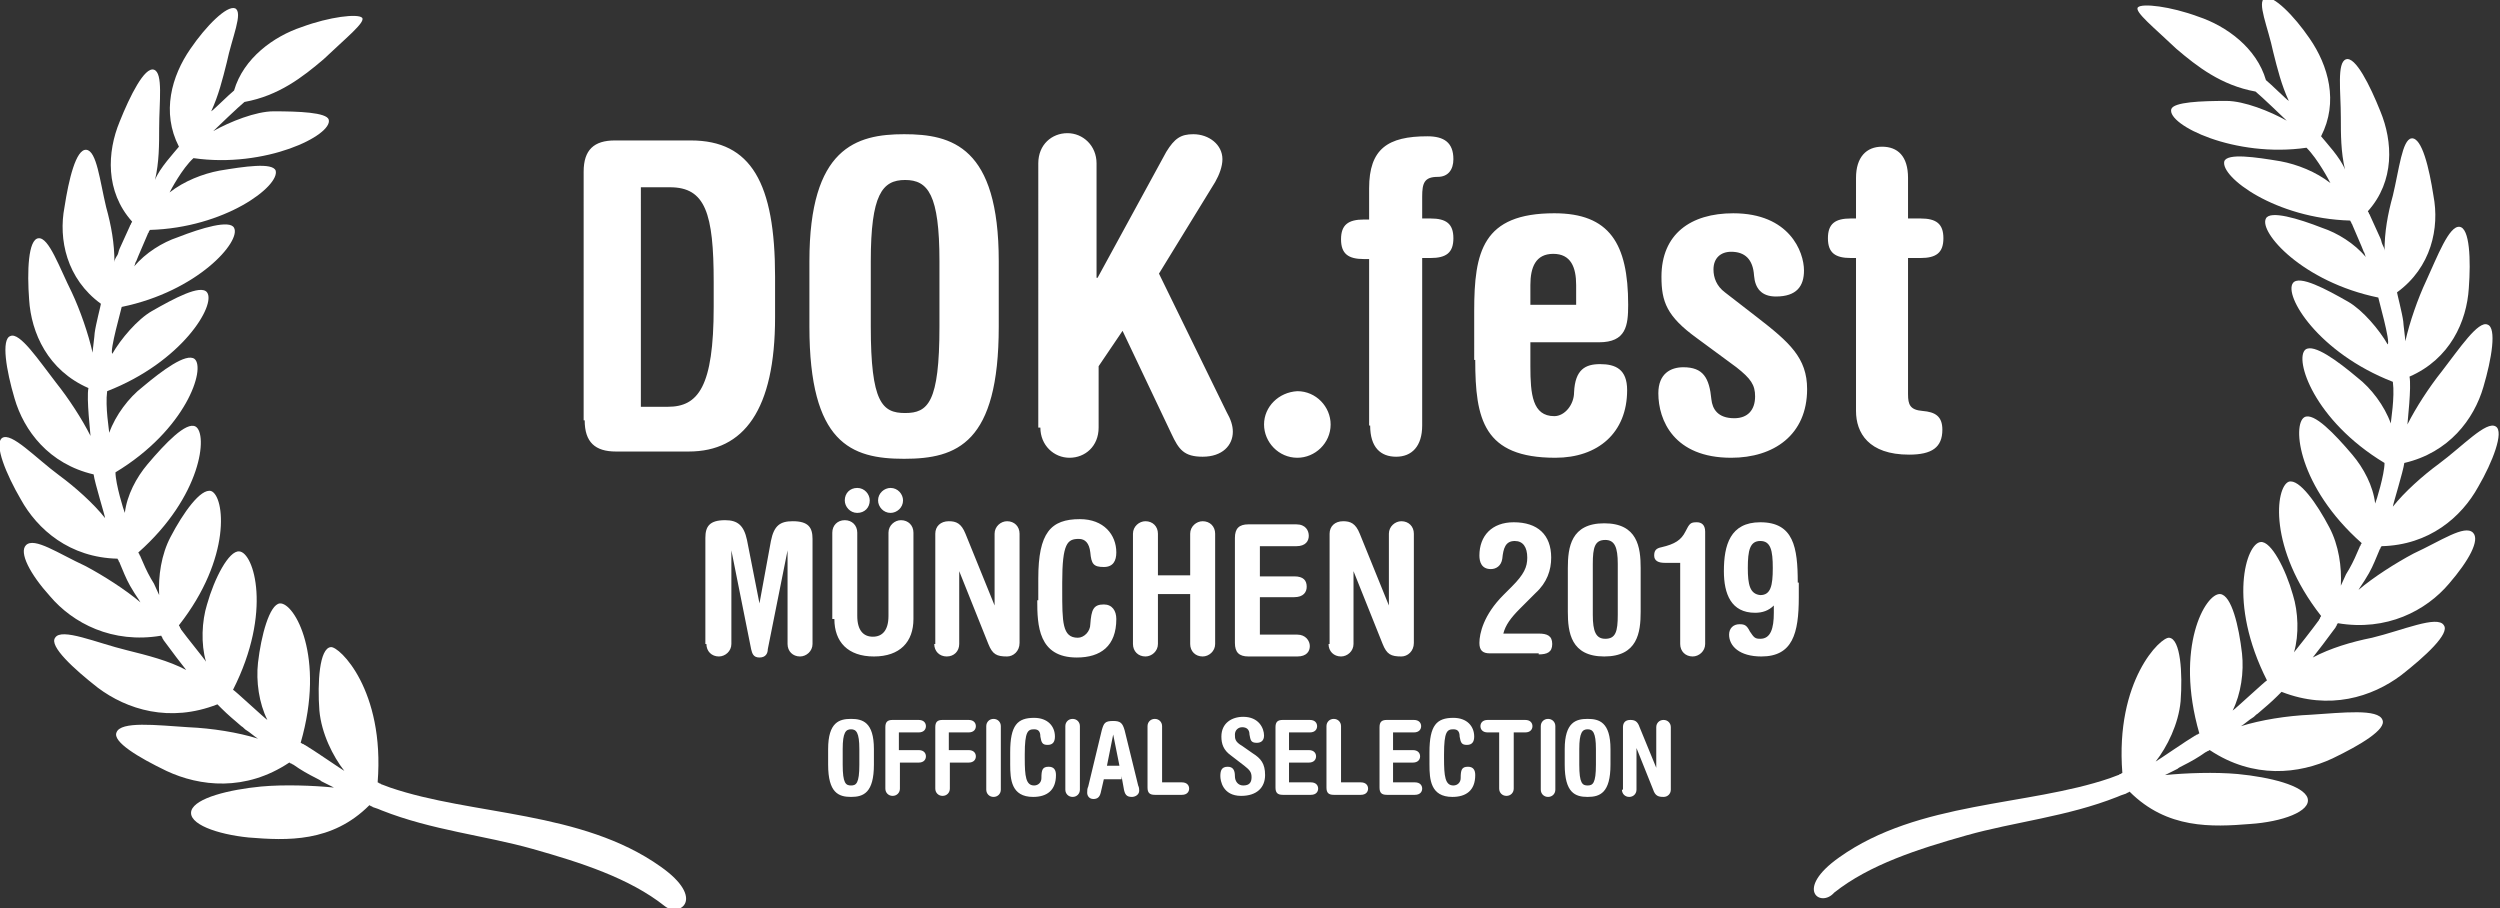 <?xml version="1.0" encoding="utf-8"?>
<!-- Generator: Adobe Illustrator 21.1.0, SVG Export Plug-In . SVG Version: 6.00 Build 0)  -->
<svg version="1.1" id="Layer_1" xmlns="http://www.w3.org/2000/svg" xmlns:xlink="http://www.w3.org/1999/xlink" x="0px" y="0px"
	 viewBox="0 0 240.3 87.3" style="enable-background:new 0 0 240.3 87.3;" xml:space="preserve">
<rect x="0" y="0" width="240.3" height="87.3" fill="#333333" stroke="none"/>
<style type="text/css">
	.st0{fill:#FFFFFF;}
</style>
<g>
	<path class="st0" d="M67.9,61.9c0,0.7,0.5,1.2,1.2,1.2c0.6,0,1.2-0.5,1.2-1.2v-9h0l1.9,9.5c0.1,0.4,0.2,0.8,0.8,0.8
		c0.6,0,0.8-0.4,0.8-0.8l1.9-9.5h0v9c0,0.7,0.5,1.2,1.2,1.2c0.6,0,1.2-0.5,1.2-1.2V51.8c0-1.1-0.4-1.7-1.9-1.7
		c-1.2,0-1.8,0.4-2.1,1.9L73,58h0l-1.2-6.1c-0.3-1.4-0.9-1.9-2.1-1.9c-1.5,0-1.9,0.6-1.9,1.7V61.9L67.9,61.9z M80.2,59.5
		c0,2.2,1.3,3.6,3.8,3.6c2.5,0,3.8-1.4,3.8-3.6v-8.3c0-0.7-0.5-1.2-1.2-1.2c-0.6,0-1.2,0.5-1.2,1.2v8c0,1.4-0.6,2-1.5,2
		c-0.9,0-1.5-0.6-1.5-2v-8c0-0.7-0.5-1.2-1.2-1.2s-1.2,0.5-1.2,1.2V59.5L80.2,59.5z M84.4,48.1c0,0.6,0.5,1.2,1.2,1.2
		c0.6,0,1.2-0.5,1.2-1.2c0-0.6-0.5-1.2-1.2-1.2C85,46.9,84.4,47.4,84.4,48.1L84.4,48.1z M81.2,48.1c0,0.6,0.5,1.2,1.2,1.2
		s1.2-0.5,1.2-1.2c0-0.6-0.5-1.2-1.2-1.2S81.2,47.4,81.2,48.1L81.2,48.1z M89.8,61.9c0,0.7,0.5,1.2,1.2,1.2s1.2-0.5,1.2-1.2v-7h0
		l2.8,7c0.4,1,0.8,1.2,1.8,1.2c0.6,0,1.2-0.5,1.2-1.3V51.3c0-0.7-0.5-1.2-1.2-1.2c-0.6,0-1.2,0.5-1.2,1.2v6.9h0l-2.8-6.9
		c-0.4-1-0.9-1.2-1.6-1.2c-0.8,0-1.3,0.5-1.3,1.2V61.9L89.8,61.9z M99.7,57.7c0,2.4,0.1,5.5,3.8,5.5c2.3,0,3.8-1.1,3.8-3.7
		c0-0.8-0.4-1.4-1.2-1.4c-1,0-1.2,0.5-1.3,1.9c0,0.7-0.6,1.3-1.2,1.3c-1.5,0-1.5-1.5-1.5-4.6v-0.7c0-3.8,0.5-4.2,1.6-4.2
		c0.6,0,1,0.4,1.1,1.3c0.1,1.1,0.3,1.4,1.3,1.4c0.9,0,1.2-0.6,1.2-1.4c0-1.7-1.2-3.2-3.5-3.2c-2.8,0-4,1.3-4,5.7V57.7L99.7,57.7z
		 M114.4,57.1v4.8c0,0.7,0.5,1.2,1.2,1.2c0.6,0,1.2-0.5,1.2-1.2V51.3c0-0.7-0.5-1.2-1.2-1.2c-0.6,0-1.2,0.5-1.2,1.2v4h-3.1v-4
		c0-0.7-0.5-1.2-1.2-1.2c-0.6,0-1.2,0.5-1.2,1.2v10.6c0,0.7,0.5,1.2,1.2,1.2c0.6,0,1.2-0.5,1.2-1.2v-4.8H114.4L114.4,57.1z
		 M121.1,57.4h3.3c0.9,0,1.2-0.5,1.2-1c0-0.6-0.3-1-1.2-1h-3.3v-2.9h3.5c0.9,0,1.2-0.5,1.2-1s-0.3-1.1-1.2-1.1H120
		c-0.9,0-1.3,0.4-1.3,1.3v10.1c0,0.9,0.4,1.3,1.3,1.3h4.7c0.9,0,1.2-0.5,1.2-1s-0.4-1.1-1.2-1.1h-3.6V57.4L121.1,57.4z M127.7,61.9
		c0,0.7,0.5,1.2,1.2,1.2c0.6,0,1.2-0.5,1.2-1.2v-7h0l2.8,7c0.4,1,0.8,1.2,1.8,1.2c0.6,0,1.2-0.5,1.2-1.3V51.3c0-0.7-0.5-1.2-1.2-1.2
		c-0.6,0-1.2,0.5-1.2,1.2v6.9h0l-2.8-6.9c-0.4-1-0.9-1.2-1.6-1.2c-0.8,0-1.3,0.5-1.3,1.2V61.9L127.7,61.9z M147.9,62.9
		c0.8,0,1.3-0.2,1.3-1c0-0.8-0.5-1-1.3-1h-3.4c0.2-0.8,0.7-1.5,1.6-2.4l1.5-1.5c1.1-1,1.5-2.2,1.5-3.4c0-2.2-1.3-3.4-3.6-3.4
		c-2.1,0-3.3,1.3-3.3,3.2c0,0.6,0.2,1.3,1.1,1.3c0.5,0,1-0.3,1.1-1c0.1-1,0.3-1.7,1.2-1.7c0.8,0,1.2,0.6,1.2,1.6
		c0,0.9-0.3,1.6-1.5,2.8l-0.8,0.8c-1.9,1.9-2.3,3.7-2.3,4.6c0,0.7,0.3,1,1,1H147.9L147.9,62.9z M150.7,58.8c0,2,0.3,4.3,3.5,4.3
		c3.2,0,3.5-2.3,3.5-4.3v-4.2c0-2-0.3-4.3-3.5-4.3c-3.2,0-3.5,2.3-3.5,4.3V58.8L150.7,58.8z M153.1,54.2c0-1.6,0.2-2.3,1.2-2.3
		c0.9,0,1.2,0.7,1.2,2.3v4.9c0,1.6-0.2,2.3-1.2,2.3c-0.9,0-1.2-0.7-1.2-2.3V54.2L153.1,54.2z M161.5,54v7.9c0,0.7,0.5,1.2,1.2,1.2
		c0.6,0,1.2-0.5,1.2-1.2V51.1c0-0.7-0.4-0.9-0.8-0.9c-0.6,0-0.7,0.1-1.1,0.9c-0.4,0.8-1,1.2-2.3,1.5c-0.5,0.1-0.7,0.3-0.7,0.8
		c0,0.5,0.4,0.7,1,0.7H161.5L161.5,54z M172.8,56c0-3.4-0.4-5.8-3.6-5.8c-2.9,0-3.5,2.2-3.5,4.7c0,2.2,0.7,4,3,4
		c0.7,0,1.3-0.2,1.8-0.7v0.7c0,1.5-0.3,2.5-1.3,2.5c-0.5,0-0.6-0.1-1-0.7c-0.3-0.6-0.5-0.7-1-0.7c-0.6,0-1,0.4-1,1
		c0,1.1,1,2.1,3.1,2.1c3,0,3.6-2.2,3.6-5.7V56L172.8,56z M168,54.6c0-1.7,0.2-2.6,1.2-2.6c1,0,1.2,0.9,1.2,2.6
		c0,1.7-0.2,2.6-1.2,2.6C168.2,57.1,168,56.2,168,54.6L168,54.6z"/>
	<path class="st0" d="M79.6,73.5c0,2.7,1,3.1,2.2,3.1c1.2,0,2.2-0.4,2.2-3.1V72c0-2.6-1.1-2.9-2.2-2.9c-1.1,0-2.2,0.3-2.2,2.9V73.5
		L79.6,73.5z M81,72c0-1.6,0.3-1.9,0.8-1.9c0.5,0,0.8,0.3,0.8,1.9v1.5c0,1.8-0.3,2-0.8,2c-0.5,0-0.8-0.2-0.8-2V72L81,72z M86.4,73.3
		h1.9c0.5,0,0.7-0.3,0.7-0.6c0-0.3-0.2-0.6-0.7-0.6h-1.9v-1.7h1.9c0.5,0,0.7-0.3,0.7-0.6c0-0.3-0.2-0.6-0.7-0.6h-2.5
		c-0.5,0-0.7,0.2-0.7,0.7v5.9c0,0.4,0.3,0.7,0.7,0.7c0.4,0,0.7-0.3,0.7-0.7V73.3L86.4,73.3z M91.2,73.3h1.9c0.5,0,0.7-0.3,0.7-0.6
		c0-0.3-0.2-0.6-0.7-0.6h-1.9v-1.7h1.9c0.5,0,0.7-0.3,0.7-0.6c0-0.3-0.2-0.6-0.7-0.6h-2.5c-0.5,0-0.7,0.2-0.7,0.7v5.9
		c0,0.4,0.3,0.7,0.7,0.7s0.7-0.3,0.7-0.7V73.3L91.2,73.3z M94.8,75.9c0,0.4,0.3,0.7,0.7,0.7s0.7-0.3,0.7-0.7v-6.1
		c0-0.4-0.3-0.7-0.7-0.7s-0.7,0.3-0.7,0.7V75.9L94.8,75.9z M97.1,73.5c0,1.4,0.1,3.1,2.2,3.1c1.3,0,2.2-0.6,2.2-2.1
		c0-0.5-0.2-0.8-0.7-0.8c-0.6,0-0.7,0.3-0.7,1.1c0,0.4-0.3,0.7-0.7,0.7c-0.8,0-0.9-0.9-0.9-2.6v-0.4c0-2.2,0.3-2.4,0.9-2.4
		c0.4,0,0.6,0.2,0.6,0.7c0.1,0.6,0.2,0.8,0.7,0.8c0.5,0,0.7-0.3,0.7-0.8c0-1-0.7-1.8-2-1.8c-1.6,0-2.3,0.7-2.3,3.3V73.5L97.1,73.5z
		 M102.4,75.9c0,0.4,0.3,0.7,0.7,0.7s0.7-0.3,0.7-0.7v-6.1c0-0.4-0.3-0.7-0.7-0.7s-0.7,0.3-0.7,0.7V75.9L102.4,75.9z M107.8,74.6
		l0.2,1.1c0.1,0.7,0.3,0.9,0.8,0.9c0.3,0,0.7-0.2,0.7-0.6c0-0.1,0-0.3-0.1-0.5l-1.3-5.3c-0.2-0.7-0.4-0.9-1.1-0.9
		c-0.8,0-0.9,0.2-1.1,0.9l-1.3,5.4c-0.1,0.2-0.1,0.4-0.1,0.6c0,0.3,0.2,0.6,0.6,0.6c0.4,0,0.6-0.2,0.7-0.6l0.3-1.3H107.8L107.8,74.6
		z M106.4,73.6l0.6-3h0l0.6,3H106.4L106.4,73.6z M111.7,75.2v-5.4c0-0.4-0.3-0.7-0.7-0.7s-0.7,0.3-0.7,0.7v5.9
		c0,0.5,0.2,0.7,0.7,0.7h2.6c0.5,0,0.7-0.3,0.7-0.6c0-0.3-0.2-0.6-0.7-0.6H111.7L111.7,75.2z M119.6,73.6c0.5,0.4,0.7,0.6,0.7,1.1
		c0,0.5-0.2,0.8-0.8,0.8c-0.5,0-0.8-0.4-0.8-0.9c0-0.6-0.2-0.9-0.7-0.9c-0.6,0-0.7,0.4-0.7,0.9c0,0.4,0.2,1.9,2,1.9
		c1.5,0,2.3-0.8,2.3-2c0-1.1-0.4-1.6-1.2-2.1l-1-0.7c-0.7-0.4-0.7-0.7-0.7-1.1c0-0.4,0.3-0.7,0.7-0.7c0.4,0,0.7,0.2,0.7,0.7
		c0.1,0.5,0.1,0.8,0.7,0.8c0.4,0,0.7-0.2,0.7-0.7c0-0.7-0.5-1.8-2-1.8c-1.1,0-2.1,0.6-2.1,1.9c0,0.7,0.2,1.3,0.9,1.8L119.6,73.6
		L119.6,73.6z M123.9,73.3h1.9c0.5,0,0.7-0.3,0.7-0.6c0-0.3-0.2-0.6-0.7-0.6h-1.9v-1.7h2c0.5,0,0.7-0.3,0.7-0.6
		c0-0.3-0.2-0.6-0.7-0.6h-2.6c-0.5,0-0.7,0.2-0.7,0.7v5.8c0,0.5,0.2,0.7,0.7,0.7h2.7c0.5,0,0.7-0.3,0.7-0.6c0-0.3-0.2-0.6-0.7-0.6
		h-2.1V73.3L123.9,73.3z M128.9,75.2v-5.4c0-0.4-0.3-0.7-0.7-0.7c-0.4,0-0.7,0.3-0.7,0.7v5.9c0,0.5,0.2,0.7,0.7,0.7h2.6
		c0.5,0,0.7-0.3,0.7-0.6c0-0.3-0.2-0.6-0.7-0.6H128.9L128.9,75.2z M133.9,73.3h1.9c0.5,0,0.7-0.3,0.7-0.6c0-0.3-0.2-0.6-0.7-0.6
		h-1.9v-1.7h2c0.5,0,0.7-0.3,0.7-0.6c0-0.3-0.2-0.6-0.7-0.6h-2.6c-0.5,0-0.7,0.2-0.7,0.7v5.8c0,0.5,0.2,0.7,0.7,0.7h2.7
		c0.5,0,0.7-0.3,0.7-0.6c0-0.3-0.2-0.6-0.7-0.6h-2.1V73.3L133.9,73.3z M137.4,73.5c0,1.4,0.1,3.1,2.2,3.1c1.3,0,2.2-0.6,2.2-2.1
		c0-0.5-0.2-0.8-0.7-0.8c-0.6,0-0.7,0.3-0.7,1.1c0,0.4-0.3,0.7-0.7,0.7c-0.8,0-0.9-0.9-0.9-2.6v-0.4c0-2.2,0.3-2.4,0.9-2.4
		c0.4,0,0.6,0.2,0.6,0.7c0.1,0.6,0.2,0.8,0.7,0.8c0.5,0,0.7-0.3,0.7-0.8c0-1-0.7-1.8-2-1.8c-1.6,0-2.3,0.7-2.3,3.3V73.5L137.4,73.5z
		 M143,69.2c-0.5,0-0.7,0.3-0.7,0.6c0,0.3,0.2,0.6,0.7,0.6h1.1v5.4c0,0.4,0.3,0.7,0.7,0.7c0.4,0,0.7-0.3,0.7-0.7v-5.4h1.1
		c0.5,0,0.7-0.3,0.7-0.6c0-0.3-0.2-0.6-0.7-0.6H143L143,69.2z M148.1,75.9c0,0.4,0.3,0.7,0.7,0.7c0.4,0,0.7-0.3,0.7-0.7v-6.1
		c0-0.4-0.3-0.7-0.7-0.7c-0.4,0-0.7,0.3-0.7,0.7V75.9L148.1,75.9z M150.4,73.5c0,2.7,1,3.1,2.2,3.1c1.2,0,2.2-0.4,2.2-3.1V72
		c0-2.6-1.1-2.9-2.2-2.9c-1.1,0-2.2,0.3-2.2,2.9V73.5L150.4,73.5z M151.8,72c0-1.6,0.3-1.9,0.8-1.9c0.5,0,0.8,0.3,0.8,1.9v1.5
		c0,1.8-0.3,2-0.8,2c-0.5,0-0.8-0.2-0.8-2V72L151.8,72z M155.9,75.9c0,0.4,0.3,0.7,0.7,0.7c0.4,0,0.7-0.3,0.7-0.7v-4h0l1.6,4
		c0.2,0.6,0.5,0.7,1,0.7c0.4,0,0.7-0.3,0.7-0.7v-6c0-0.4-0.3-0.7-0.7-0.7c-0.4,0-0.7,0.3-0.7,0.7v3.9h0l-1.6-3.9
		c-0.2-0.6-0.5-0.7-0.9-0.7c-0.5,0-0.7,0.3-0.7,0.7V75.9L155.9,75.9z"/>
	<path class="st0" d="M56.2,40.4c0,2.1,1,3,3,3h7c5.3,0,8.3-4,8.3-12.9v-3.9c0-9-2.3-13.1-8.1-13.1h-7.3c-2,0-3,0.9-3,3V40.4
		L56.2,40.4z M61.7,18h2.7c3.4,0,4.2,2.5,4.2,9.1v2.4c0,7.7-1.5,9.6-4.4,9.6h-2.6V18L61.7,18z M77.8,31.4c0,11.2,4,12.7,9.1,12.7
		c5.1,0,9.1-1.5,9.1-12.7v-6.3c0-11-4.5-12.2-9.1-12.2c-4.6,0-9.1,1.3-9.1,12.2V31.4L77.8,31.4z M83.7,25.1c0-6.4,1.1-7.8,3.3-7.8
		c2.2,0,3.3,1.4,3.3,7.8v6.3c0,7.3-1.1,8.3-3.3,8.3c-2.2,0-3.3-1-3.3-8.3V25.1L83.7,25.1z M100,41.1c0,1.7,1.3,2.9,2.8,2.9
		c1.5,0,2.8-1.1,2.8-2.9v-5.9l2.3-3.4l4.7,9.9c0.7,1.5,1.2,2.2,3,2.2c1.9,0,2.9-1.1,2.9-2.4c0-0.6-0.2-1.2-0.6-1.9l-6.5-13.3
		l5.4-8.8c0.4-0.7,0.7-1.5,0.7-2.2c0-1.4-1.3-2.4-2.8-2.4c-1.2,0-1.8,0.4-2.6,1.7l-6.6,12.1h-0.1v-11c0-1.7-1.3-2.9-2.8-2.9
		c-1.5,0-2.8,1.1-2.8,2.9V41.1L100,41.1z M121.5,40.8c0,1.7,1.4,3.2,3.2,3.2c1.7,0,3.2-1.4,3.2-3.2c0-1.7-1.4-3.2-3.2-3.2
		C122.9,37.7,121.5,39.1,121.5,40.8L121.5,40.8z M131.7,40.9c0,2.1,1,3,2.5,3c1.5,0,2.5-1,2.5-3V24.8h0.8c1.5,0,2.2-0.5,2.2-1.9
		c0-1.4-0.7-1.9-2.2-1.9h-0.8v-2.1c0-1.3,0.2-1.9,1.5-1.9c1,0,1.5-0.7,1.5-1.7c0-1.6-0.9-2.2-2.5-2.2c-3.8,0-5.6,1.2-5.6,5v3h-0.5
		c-1.5,0-2.2,0.5-2.2,1.9c0,1.4,0.7,1.9,2.2,1.9h0.5V40.9L131.7,40.9z M141.8,34.6c0,5.7,0.8,9.4,7.7,9.4c4.1,0,6.9-2.4,6.9-6.5
		c0-2-1.1-2.5-2.6-2.5c-1.4,0-2.4,0.5-2.5,2.7c0,1.2-0.9,2.3-1.9,2.3c-2.1,0-2.3-2.1-2.3-4.8v-2.3h6.6c2.6,0,2.8-1.6,2.8-3.6
		c0-5.9-1.8-8.8-7.1-8.8c-6.9,0-7.7,3.7-7.7,9.4V34.6L141.8,34.6z M147.1,29.3v-1.9c0-1.7,0.5-3,2.2-3c1.7,0,2.2,1.3,2.2,3v1.9
		H147.1L147.1,29.3z M166.9,35.3c1.4,1.1,1.8,1.7,1.8,2.8c0,1.3-0.7,2.1-2,2.1c-1.6,0-2.1-0.9-2.2-1.8c-0.2-2.1-0.8-3.1-2.7-3.1
		c-1.2,0-2.4,0.6-2.4,2.5c0,2.6,1.5,6.2,7,6.2c4.1,0,7.3-2.2,7.3-6.6c0-3-1.7-4.5-4.8-6.9l-3.1-2.4c-0.8-0.6-1.1-1.4-1.1-2.2
		c0-1.1,0.7-1.7,1.7-1.7c1.3,0,2.1,0.7,2.2,2.3c0.1,1.2,0.7,2,2.1,2c2,0,2.7-1,2.7-2.5c0-1.8-1.4-5.5-6.8-5.5c-4.1,0-6.9,2-6.9,6.1
		c0,2.4,0.5,3.8,3.4,5.9L166.9,35.3L166.9,35.3z M178.4,39.5c0,2.1,1.2,4.2,5.1,4.2c2.2,0,3.2-0.7,3.2-2.4c0-1.3-0.7-1.7-1.9-1.8
		c-1.2-0.1-1.4-0.6-1.4-1.6V24.8h1.2c1.5,0,2.2-0.5,2.2-1.9c0-1.4-0.7-1.9-2.2-1.9h-1.2v-3.9c0-2.1-1-3-2.5-3c-1.5,0-2.5,1-2.5,3V21
		h-0.5c-1.5,0-2.2,0.5-2.2,1.9c0,1.4,0.7,1.9,2.2,1.9h0.5V39.5L178.4,39.5z"/>
	<path class="st0" d="M176.8,82.4c7.6-5.4,18.1-4.9,26-7.6c0.3-0.1,0.5-0.2,0.8-0.3c0.1,0,0.1-0.1,0.2-0.1c0.1,0,0.1-0.1,0.2-0.1
		c-0.7-8.9,3.7-13.1,4.5-13c1.1,0.1,1.3,3.4,1.1,6.1c-0.2,2.2-1.3,4.4-2.4,5.8c0.2-0.1,3.1-2.1,3.8-2.5c0.1,0,0.1-0.1,0.2-0.1
		c0.1,0,0.1-0.1,0.2-0.1c-2.4-8.3,0.6-13.5,2-13.4c1.1,0.1,1.8,3.1,2.1,5.7c0.2,1.8-0.1,3.9-0.9,5.5c0.2-0.1,3.2-2.9,3.3-2.9
		c-3.8-7.5-2-13.2-0.6-13.3c1-0.1,2.4,2.6,3.1,5.1c0.5,1.6,0.6,3.8,0.1,5.5c0.1-0.1,1.9-2.4,2.4-3.1c0-0.1,0.1-0.1,0.1-0.2
		c0-0.1,0.1-0.1,0.1-0.2c-5.1-6.5-4.4-12.4-3.1-12.9c1-0.3,2.7,2.1,3.9,4.4c0.9,1.7,1.2,3.8,1.1,5.6c0.1-0.2,0.4-0.9,0.5-1.1
		c0.1-0.2,0.2-0.3,0.3-0.5c0.4-0.7,0.7-1.4,1-2.1c0-0.1,0.1-0.1,0.1-0.2c0-0.1,0.1-0.1,0.1-0.2c-6.1-5.4-6.7-11.4-5.5-12.1
		c0.9-0.5,2.9,1.6,4.6,3.6c1.1,1.3,2,3,2.2,4.7c0.1-0.2,0.9-2.8,0.9-3.9c-6.8-4.1-8.7-10-7.6-10.9c0.8-0.6,3.1,1.1,5,2.7
		c1.3,1,2.6,2.7,3.2,4.4c0-0.2,0.4-2.5,0.2-4c-7.2-2.8-10.5-8.3-9.6-9.5c0.6-0.8,3.2,0.6,5.3,1.8c1.4,0.8,3,2.7,3.8,4.1
		c0.3-0.2-0.9-4.4-0.9-4.5c-7.3-1.5-11.5-6.3-10.8-7.6c0.4-0.8,3.1,0,5.4,0.9c1.5,0.5,3.1,1.5,4.2,2.8c-0.1-0.2-0.1-0.4-0.2-0.5
		c-0.1-0.2-0.1-0.3-0.2-0.5c-0.3-0.7-0.6-1.4-0.9-2.1c0-0.1-0.1-0.1-0.1-0.2c0-0.1-0.1-0.1-0.1-0.2c-7.2-0.2-12.5-4.2-12.1-5.7
		c0.3-0.8,3-0.4,5.4,0c1.6,0.3,3.4,1,4.8,2.1c-0.1-0.2-1.2-2.3-2.3-3.4c-6.9,1-13.4-2.2-13-3.7c0.2-0.7,2.9-0.8,5.3-0.8
		c1.7,0,4.2,1,5.8,1.9c-0.2-0.2-2.5-2.4-3-2.8c-3.3-0.6-5.6-2.4-7.6-4.1c-2.1-2-4.1-3.6-3.7-4c0.4-0.4,3.1-0.1,5.8,0.9
		c2.7,0.9,5.6,3,6.5,6.1c0.5,0.4,2,1.9,2.2,2c-0.7-1.5-1.1-3.1-1.5-4.7c-0.5-2.4-1.6-4.8-0.8-5.2c0.8-0.3,2.8,1.7,4.3,3.9
		c1.8,2.6,2.8,6.1,1.1,9.4c0.4,0.5,1.9,2.1,2.3,3.2c-0.4-1.7-0.4-3.4-0.4-5c0-2.5-0.4-5.3,0.5-5.6c0.9-0.3,2.3,2.5,3.3,5
		c1.2,2.9,1.4,6.7-1.2,9.6c0,0.1,0.1,0.1,0.1,0.2c0,0.1,0.1,0.1,0.1,0.2c0.3,0.7,0.7,1.5,1,2.2c0.1,0.2,0.1,0.4,0.2,0.6
		c0.1,0.2,0.2,0.4,0.2,0.6c0-1.8,0.3-3.5,0.8-5.3c0.6-2.5,0.9-5.4,1.8-5.5c1-0.1,1.7,2.9,2.1,5.5c0.6,3.1-0.2,6.9-3.5,9.3
		c0,0.1,0.5,2,0.6,2.8c0,0.2,0.2,1.7,0.2,1.9c0.4-1.8,1.2-4.1,2-5.8c1.1-2.4,2.2-5.3,3.2-5.2c1,0.1,1.1,3.2,0.9,5.9
		c-0.2,3.2-1.8,6.8-5.7,8.5c0.2,1-0.2,4.4-0.2,4.6c0.8-1.6,2.1-3.6,3.3-5.1c1.7-2.2,3.5-4.9,4.4-4.5c0.9,0.3,0.4,3.3-0.4,6
		c-0.9,3.1-3.3,6.3-7.6,7.3c-0.1,0.8-1.1,4-1.1,4.2c1.1-1.4,2.9-3,4.4-4.1c2.3-1.7,4.6-4.2,5.5-3.6c0.8,0.5-0.3,3.4-1.7,5.8
		c-1.6,2.9-4.7,5.6-9.3,5.7c0,0.1-0.1,0.1-0.1,0.2c0,0.1-0.1,0.1-0.1,0.2c-0.3,0.7-0.6,1.5-1,2.2c-0.1,0.2-0.2,0.3-0.3,0.5
		c-0.1,0.2-0.6,0.9-0.7,1.1c1.4-1.2,3.6-2.6,5.3-3.5c2.6-1.2,4.9-2.8,5.7-2c0.7,0.7-0.4,2.7-2.3,4.9c-2.2,2.6-6,4.6-10.7,3.8
		c0,0.1-0.1,0.1-0.1,0.2c0,0.1-0.1,0.1-0.1,0.2c-0.5,0.7-2.1,2.8-2.2,2.9c1.7-0.9,3.7-1.5,5.7-1.9c2.9-0.7,6.3-2.2,6.9-1.2
		c0.6,0.8-1.8,3-4.1,4.8c-2.8,2.1-6.9,3.4-11.5,1.6c-0.1,0.1-0.1,0.1-0.2,0.2c-0.1,0.1-0.1,0.1-0.2,0.2c-0.6,0.6-1.2,1.1-1.9,1.7
		c-0.2,0.1-0.3,0.3-0.5,0.4c-0.2,0.1-0.9,0.7-1.1,0.8c1.9-0.6,4.4-1,6.7-1.1c3.1-0.2,6.5-0.6,6.9,0.5c0.4,0.9-2.1,2.4-4.8,3.7
		c-3.2,1.5-7.6,2-11.8-0.8c-0.1,0-0.1,0.1-0.2,0.1c-0.1,0-0.1,0.1-0.2,0.1c-0.7,0.5-1.4,0.9-2.2,1.3c-0.2,0.1-0.4,0.2-0.5,0.3
		c-0.2,0.1-1,0.5-1.2,0.6c2-0.2,4.8-0.3,7-0.1c3.1,0.3,6.3,1.1,6.7,2.3c0.4,1.3-2.5,2.3-5.5,2.5c-3.7,0.3-8,0.5-11.6-3.1
		c-0.1,0-0.1,0.1-0.2,0.1c-0.1,0-0.1,0.1-0.2,0.1c-0.3,0.1-0.6,0.2-0.8,0.3c-4.8,1.9-9.9,2.4-14.5,3.7c-4.6,1.3-9.3,2.8-12.7,5.5
		C175,87.3,172.4,85.5,176.8,82.4L176.8,82.4L176.8,82.4z"/>
	<path class="st0" d="M63.5,83.3c-7.6-5.4-18.1-4.9-26-7.6c-0.3-0.1-0.5-0.2-0.8-0.3c-0.1,0-0.1-0.1-0.2-0.1c-0.1,0-0.1-0.1-0.2-0.1
		c0.7-8.9-3.7-13.1-4.5-13c-1.1,0.1-1.3,3.4-1.1,6.1c0.2,2.2,1.3,4.4,2.4,5.8c-0.2-0.1-3.1-2.1-3.8-2.5c-0.1,0-0.1-0.1-0.2-0.1
		c-0.1,0-0.1-0.1-0.2-0.1c2.4-8.3-0.6-13.5-2-13.4c-1,0.1-1.8,3.1-2.1,5.7c-0.2,1.8,0.1,3.9,0.9,5.5c-0.2-0.1-3.2-2.9-3.3-2.9
		c3.8-7.5,2-13.2,0.6-13.3c-1-0.1-2.4,2.6-3.1,5.1c-0.5,1.6-0.6,3.8-0.1,5.5c-0.1-0.2-1.9-2.4-2.4-3.1c0-0.1-0.1-0.1-0.1-0.2
		c0-0.1-0.1-0.1-0.1-0.2c5.1-6.5,4.4-12.4,3.1-12.9c-1-0.3-2.7,2.1-3.9,4.4c-0.9,1.7-1.2,3.8-1.1,5.6c-0.1-0.2-0.4-0.9-0.5-1.1
		c-0.1-0.2-0.2-0.3-0.3-0.5c-0.4-0.7-0.7-1.4-1-2.1c0-0.1-0.1-0.1-0.1-0.2c0-0.1-0.1-0.1-0.1-0.2c6.1-5.4,6.7-11.4,5.5-12.1
		c-0.9-0.5-2.9,1.6-4.6,3.6c-1.1,1.3-2,3-2.2,4.7c-0.1-0.2-0.9-2.8-0.9-3.9c6.8-4.1,8.7-10,7.6-10.9c-0.8-0.6-3.1,1.1-5,2.7
		c-1.3,1-2.6,2.7-3.2,4.4c0-0.2-0.4-2.5-0.2-4c7.2-2.8,10.5-8.3,9.6-9.5c-0.6-0.8-3.2,0.6-5.3,1.8c-1.4,0.8-3,2.7-3.8,4.1
		c-0.3-0.2,0.9-4.4,0.9-4.5c7.3-1.5,11.5-6.3,10.8-7.6c-0.4-0.8-3.1,0-5.4,0.9c-1.5,0.5-3.1,1.5-4.2,2.8c0.1-0.2,0.1-0.4,0.2-0.5
		c0.1-0.2,0.1-0.3,0.2-0.5c0.3-0.7,0.6-1.4,0.9-2.1c0-0.1,0.1-0.1,0.1-0.2c0-0.1,0.1-0.1,0.1-0.2c7.2-0.2,12.5-4.2,12.1-5.7
		c-0.3-0.8-3-0.4-5.4,0c-1.6,0.3-3.4,1-4.8,2.1c0.1-0.2,1.2-2.3,2.3-3.3c6.9,1,13.4-2.2,13-3.7c-0.2-0.7-2.9-0.8-5.3-0.8
		c-1.7,0-4.2,1-5.8,1.9c0.2-0.2,2.5-2.4,3-2.8c3.3-0.6,5.6-2.4,7.6-4.1c2.1-2,4.1-3.6,3.7-4c-0.4-0.4-3.1-0.1-5.8,0.9
		c-2.7,0.9-5.6,3-6.5,6.1c-0.5,0.4-2,1.9-2.2,2c0.7-1.5,1.1-3.1,1.5-4.7c0.5-2.4,1.6-4.8,0.8-5.2c-0.8-0.3-2.8,1.7-4.3,3.9
		c-1.8,2.6-2.8,6.1-1.1,9.4c-0.4,0.5-1.9,2.1-2.3,3.2c0.4-1.7,0.4-3.4,0.4-5c0-2.5,0.4-5.3-0.5-5.6c-0.9-0.3-2.3,2.5-3.3,5
		c-1.2,2.9-1.4,6.7,1.2,9.6c0,0.1-0.1,0.1-0.1,0.2c0,0.1-0.1,0.1-0.1,0.2c-0.3,0.7-0.7,1.5-1,2.2c-0.1,0.2-0.1,0.4-0.2,0.6
		C11.1,24.8,11,25,11,25.2c0-1.8-0.3-3.5-0.8-5.3c-0.6-2.5-0.9-5.4-1.9-5.5c-1-0.1-1.7,2.9-2.1,5.5c-0.6,3.1,0.2,6.9,3.5,9.3
		c0,0.1-0.5,2-0.6,2.8c0,0.2-0.2,1.7-0.2,1.9c-0.4-1.8-1.2-4.1-2-5.8c-1.2-2.4-2.2-5.3-3.2-5.2c-1,0.1-1.1,3.2-0.9,5.9
		c0.2,3.2,1.8,6.8,5.7,8.5c-0.2,1,0.2,4.4,0.2,4.6c-0.8-1.6-2.1-3.6-3.3-5.1c-1.7-2.2-3.5-4.9-4.4-4.5c-0.9,0.3-0.4,3.3,0.4,6
		c0.9,3.1,3.3,6.3,7.6,7.3c0.1,0.8,1.1,4,1.1,4.2c-1.1-1.4-2.9-3-4.4-4.1c-2.3-1.7-4.6-4.2-5.5-3.6C-0.6,42.7,0.6,45.6,2,48
		c1.6,2.9,4.7,5.6,9.3,5.7c0,0.1,0.1,0.1,0.1,0.2c0,0.1,0.1,0.1,0.1,0.2c0.3,0.7,0.6,1.5,1,2.2c0.1,0.2,0.2,0.3,0.3,0.5
		c0.1,0.2,0.6,0.9,0.7,1.1c-1.4-1.2-3.6-2.6-5.3-3.5c-2.6-1.2-4.9-2.8-5.7-2c-0.7,0.7,0.4,2.8,2.3,4.9c2.2,2.6,6,4.6,10.7,3.8
		c0,0.1,0.1,0.1,0.1,0.2c0,0.1,0.1,0.1,0.1,0.2c0.5,0.7,2.1,2.8,2.2,2.9c-1.7-0.9-3.7-1.4-5.7-1.9c-2.9-0.7-6.3-2.2-6.9-1.2
		c-0.6,0.8,1.8,3,4.1,4.8c2.8,2.1,6.9,3.4,11.5,1.6c0.1,0.1,0.1,0.1,0.2,0.2c0.1,0.1,0.1,0.1,0.2,0.2c0.6,0.6,1.2,1.1,1.9,1.7
		c0.2,0.1,0.3,0.3,0.5,0.4c0.2,0.1,0.9,0.7,1.1,0.8c-1.9-0.6-4.4-1-6.7-1.1c-3.1-0.2-6.5-0.6-6.9,0.5c-0.4,0.9,2.1,2.4,4.8,3.7
		c3.2,1.5,7.6,2,11.8-0.8c0.1,0,0.1,0.1,0.2,0.1c0.1,0,0.1,0.1,0.2,0.1c0.7,0.5,1.4,0.9,2.2,1.3c0.2,0.1,0.4,0.2,0.5,0.3
		c0.2,0.1,1,0.5,1.2,0.6c-2-0.2-4.8-0.3-7-0.1c-3.1,0.3-6.3,1.1-6.7,2.3c-0.4,1.3,2.5,2.3,5.5,2.6c3.7,0.3,8,0.5,11.6-3.1
		c0.1,0,0.1,0.1,0.2,0.1c0.1,0,0.1,0.1,0.2,0.1c0.3,0.1,0.6,0.2,0.8,0.3c4.8,1.9,9.9,2.4,14.5,3.7c4.6,1.3,9.3,2.8,12.7,5.5
		C65.3,88.2,67.9,86.4,63.5,83.3L63.5,83.3L63.5,83.3z"/>
</g>
</svg>
